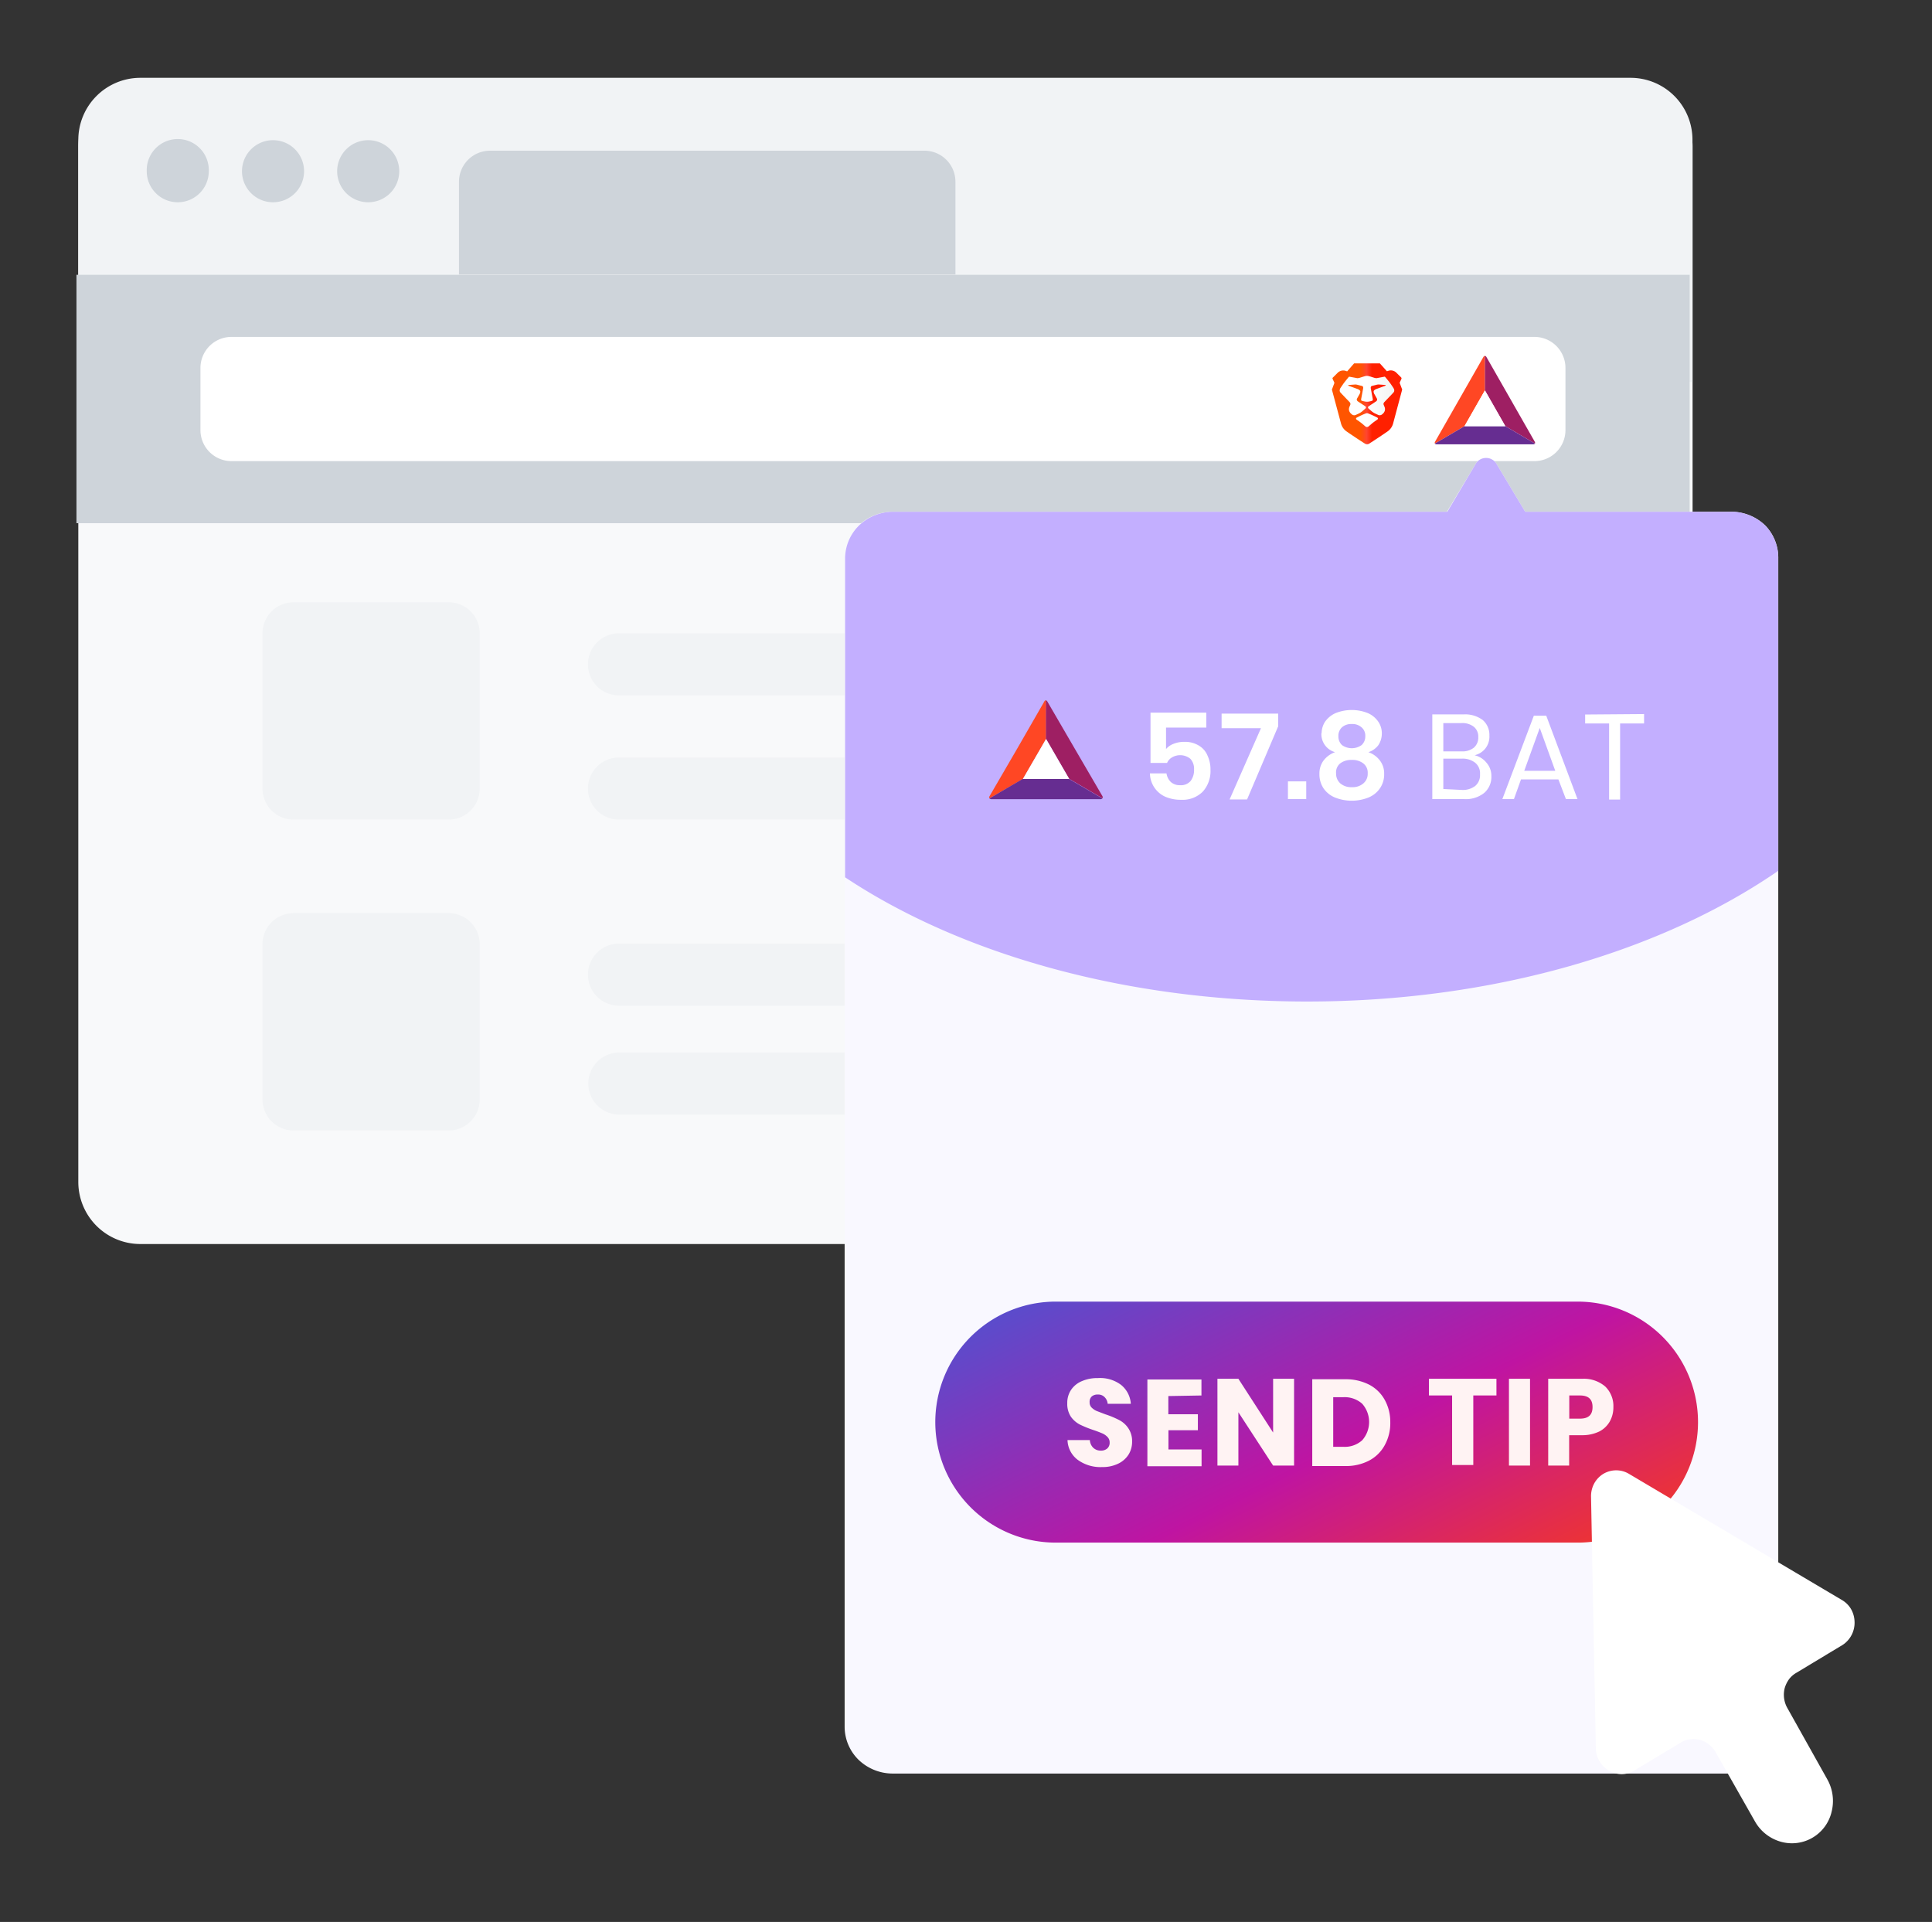 <svg width="191" height="190" viewBox="0 0 191 190" fill="none" xmlns="http://www.w3.org/2000/svg"><rect x="0" y="0" width="191" height="190" fill="#333333" stroke="none"/><path d="M112.597 137.714a2.18 2.18 0 01-.321 1.145c-.23.367-.559.661-.95.848-.472.219-.99.325-1.51.309a3.584 3.584 0 01-2.209-.653 2.346 2.346 0 01-.939-1.821h2.049c.017.266.127.517.309.71.194.175.448.269.709.264a.843.843 0 00.596-.206.794.794 0 000-1.054 1.47 1.47 0 00-.493-.321 9.044 9.044 0 00-.812-.321 10.193 10.193 0 01-1.236-.492 2.584 2.584 0 01-.824-.722 2.196 2.196 0 01-.332-1.248c-.013-.44.111-.872.355-1.237.25-.353.595-.627.995-.791a3.68 3.68 0 011.465-.275c.754-.043 1.5.18 2.106.63a2.41 2.41 0 01.893 1.741h-2.037a1.048 1.048 0 00-.286-.63.966.966 0 00-1.145 0 .768.768 0 000 1.02c.136.134.295.242.469.321l.813.309c.429.139.846.311 1.248.515.329.18.614.43.835.733.203.375.29.802.252 1.226zm3.331-4.192v1.661h2.689v1.454h-2.689v1.776h3.033v1.546h-4.956v-8.018h4.956v1.535l-3.033.046zm11.537 6.437h-1.923l-3.228-4.902v4.902h-1.922v-8.018h1.922l3.228 4.937v-4.937h1.923v8.018zm8.836-4.009a4.291 4.291 0 01-.503 2.085 3.445 3.445 0 01-1.443 1.409 4.583 4.583 0 01-2.209.515h-3.01v-8.018h3.022a4.706 4.706 0 012.22.492c.603.317 1.1.803 1.431 1.398.345.651.515 1.382.492 2.119zm-4.326 2.291a2.38 2.38 0 001.739-.596 2.53 2.53 0 000-3.367 2.419 2.419 0 00-1.739-.596h-.962v4.582l.962-.023zm14.078-6.243v1.535h-2.163v6.438h-1.935v-6.438h-2.14v-1.535h6.238zm3.079 0v8.018h-1.934v-8.018h1.934zm3.628 5.155v2.806h-1.923v-8.018h3.068a3.007 3.007 0 012.163.71 2.463 2.463 0 01.744 1.89 2.58 2.58 0 01-.343 1.329 2.294 2.294 0 01-.973.916 3.561 3.561 0 01-1.591.321l-1.145.046zm.985-1.535c.778 0 1.144-.344 1.144-1.031 0-.687-.378-1.054-1.144-1.054h-.985v2.131l.985-.046z" fill="#FFF3F3"/><path d="M161.196 8.37H13.877a6.137 6.137 0 00-6.135 6.139v102.335a6.137 6.137 0 006.135 6.139h147.319a6.137 6.137 0 006.135-6.139V14.509c0-3.39-2.747-6.14-6.135-6.14z" fill="#F8F9FA"/><path d="M7.742 13.833c0-1.626.645-3.186 1.793-4.337a6.133 6.133 0 014.33-1.803h147.331a6.121 6.121 0 016.123 6.14v23.929H7.742V13.833z" fill="#F1F3F5"/><path d="M17.574 19.996a3.069 3.069 0 003.067-3.07 3.069 3.069 0 10-6.134 0 3.069 3.069 0 003.067 3.07zm9.42 0a3.069 3.069 0 003.067-3.07 3.069 3.069 0 10-3.067 3.07zm9.408 0a3.069 3.069 0 003.068-3.07 3.069 3.069 0 10-3.068 3.07zm130.642 7.17H7.559v24.559h159.485V27.166z" fill="#CED4DA"/><path d="M151.696 33.306H22.885a3.069 3.069 0 00-3.068 3.07v6.14a3.069 3.069 0 003.068 3.07h128.811a3.068 3.068 0 003.067-3.07v-6.14a3.068 3.068 0 00-3.067-3.07z" fill="#fff"/><path fill-rule="evenodd" clip-rule="evenodd" d="M141.854 43.85l2.927-1.72 2.019-3.538v-3.41c-.054 0-.107.035-.147.106l-2.391 4.19-2.391 4.19c-.04.07-.044.135-.017.181z" fill="#FF4724"/><path fill-rule="evenodd" clip-rule="evenodd" d="M146.8 35.182v3.41l2.018 3.538 2.928 1.72c.026-.047.022-.111-.018-.182l-2.391-4.19-2.391-4.19c-.04-.07-.093-.106-.146-.106z" fill="#9E1F63"/><path fill-rule="evenodd" clip-rule="evenodd" d="M151.746 43.85l-2.928-1.72h-4.037l-2.927 1.72c.026.046.083.075.164.075h9.564c.08 0 .137-.029.164-.076z" fill="#662D91"/><path fill-rule="evenodd" clip-rule="evenodd" d="M144.781 42.13h4.037l-2.018-3.538-2.019 3.538z" fill="#fff"/><path fill-rule="evenodd" clip-rule="evenodd" d="M137.526 37.75l.149-.378s-.195-.206-.435-.435c-.241-.23-.733-.103-.733-.103l-.572-.642h-1.992l-.572.642s-.492-.138-.733.103l-.435.435.161.378-.206.55.641 2.428a1.315 1.315 0 00.595.986c.366.263 1.053.721 1.144.79.092.069.241.195.367.195s.263-.126.377-.195l1.145-.79a1.39 1.39 0 00.595-.986l.641-2.428-.137-.55z" fill="url(#paint0_linear_486_1387)"/><path fill-rule="evenodd" clip-rule="evenodd" d="M136.507 36.834l-.561-.642h-2.003l-.572.642s-.492-.138-.733.103c0 0 .664-.069.893.31 0 0 .618.114.698.114a1.87 1.87 0 00.435-.126.96.96 0 01.275 0 1 1 0 01.286 0c.136.057.278.1.424.126.08 0 .698-.115.698-.115.229-.378.893-.31.893-.31-.229-.24-.733-.102-.733-.102z" fill="url(#paint1_linear_486_1387)"/><path d="M45.376 17.968a3.07 3.07 0 013.067-3.07h42.945a3.066 3.066 0 013.067 3.07v9.164h-49.08v-9.164z" fill="#CED4DA"/><path d="M44.357 59.537H29.02a3.069 3.069 0 00-3.068 3.07v15.349a3.069 3.069 0 003.068 3.07h15.337a3.069 3.069 0 003.068-3.07v-15.35a3.069 3.069 0 00-3.068-3.07zm16.837 3.07h65.939a3.065 3.065 0 013.067 3.07 3.072 3.072 0 01-3.067 3.07h-65.94a3.066 3.066 0 01-3.067-3.07 3.07 3.07 0 013.068-3.07zm0 12.279h65.939a3.064 3.064 0 013.067 3.07 3.074 3.074 0 01-1.893 2.836 3.064 3.064 0 01-1.174.233h-65.94a3.065 3.065 0 01-3.067-3.07 3.073 3.073 0 011.894-2.835 3.065 3.065 0 011.174-.234zM44.357 90.27H29.02a3.069 3.069 0 00-3.068 3.07v15.348a3.068 3.068 0 003.068 3.07h15.337a3.068 3.068 0 003.068-3.07V93.339a3.069 3.069 0 00-3.068-3.07zm16.837 3.012h65.939a3.065 3.065 0 013.067 3.07 3.072 3.072 0 01-3.067 3.07h-65.94a3.066 3.066 0 01-3.067-3.07 3.07 3.07 0 013.068-3.07zm65.973 10.767H61.228a3.07 3.07 0 00-3.067 3.07 3.07 3.07 0 003.067 3.07h65.939a3.07 3.07 0 000-6.14z" fill="#F1F3F5"/><path d="M175.801 55.218v115.497a4.586 4.586 0 01-1.397 3.264 4.826 4.826 0 01-3.434 1.352H88.32a4.876 4.876 0 01-3.433-1.352 4.581 4.581 0 01-1.385-3.264V55.218a4.586 4.586 0 011.385-3.276 4.875 4.875 0 013.433-1.351h54.723l2.85-4.742a1.14 1.14 0 01.435-.424c.181-.103.387-.155.595-.15a1.15 1.15 0 01.584.15c.18.1.33.246.434.424l2.839 4.742h20.293a4.828 4.828 0 013.434 1.351 4.58 4.58 0 011.294 3.276z" fill="#F9F8FF"/><path d="M175.8 55.218v30.87c-11.457 7.904-28.076 12.921-46.561 12.921-18.039 0-34.337-4.73-45.692-12.28V55.22a4.584 4.584 0 011.385-3.277 4.874 4.874 0 013.434-1.351h54.722l2.805-4.742a1.14 1.14 0 01.434-.424c.182-.103.387-.155.596-.15a1.14 1.14 0 01.583.15c.181.1.331.246.435.424l2.839 4.742h20.293a4.83 4.83 0 013.434 1.351 4.58 4.58 0 011.293 3.276z" fill="#C3AFFF"/><path fill-rule="evenodd" clip-rule="evenodd" d="M97.82 78.93l3.308-1.925 2.289-3.952v-3.826a.195.195 0 00-.171.115l-2.702 4.696-2.724 4.685a.23.23 0 000 .206z" fill="#FF4724"/><path fill-rule="evenodd" clip-rule="evenodd" d="M103.406 69.227v3.815l2.289 3.951 3.296 1.925a.23.23 0 00.025-.103.23.23 0 00-.025-.103l-2.724-4.674-2.724-4.685a.195.195 0 00-.16-.115" fill="#9E1F63"/><path fill-rule="evenodd" clip-rule="evenodd" d="M108.98 78.93l-3.296-1.925h-4.579l-3.285 1.924a.24.24 0 00.195.08h10.782a.215.215 0 00.183-.08z" fill="#662D91"/><path fill-rule="evenodd" clip-rule="evenodd" d="M101.128 77.005h4.578l-2.289-3.952-2.289 3.952z" fill="#fff"/><path d="M119.258 71.93h-3.983v2.12c.2-.233.456-.41.744-.516a2.768 2.768 0 011.076-.195 2.595 2.595 0 011.442.379c.383.23.68.58.847.996.198.435.296.908.286 1.386a3.036 3.036 0 01-.755 2.154 2.819 2.819 0 01-2.152.813 3.84 3.84 0 01-1.602-.321 2.573 2.573 0 01-1.477-2.29h1.637c.045.326.198.629.435.858.255.215.582.325.915.31a1.25 1.25 0 001.031-.413c.244-.33.365-.735.343-1.145a1.445 1.445 0 00-.355-1.043 1.59 1.59 0 00-1.82-.149 1.15 1.15 0 00-.492.55h-1.637v-4.971h5.517v1.478zm7.108-.137l-3.079 7.24h-1.728l3.102-7.045h-3.892v-1.443h5.597v1.248zm2.77 5.453v1.752h-1.809v-1.752h1.809zm1.522-4.743a2.113 2.113 0 01.332-1.145c.258-.369.61-.661 1.019-.848a4.276 4.276 0 013.25 0 2.41 2.41 0 011.008.848c.227.338.346.738.343 1.145.002.406-.113.804-.332 1.146a1.98 1.98 0 01-.996.71c.457.157.856.449 1.145.836.281.376.426.837.412 1.306a2.417 2.417 0 01-.424 1.443 2.55 2.55 0 01-1.144.905 4.485 4.485 0 01-3.274 0 2.55 2.55 0 01-1.144-.905 2.481 2.481 0 01-.412-1.443 2.128 2.128 0 01.4-1.306c.292-.384.69-.675 1.145-.836a1.855 1.855 0 01-1.351-1.89l.023.034zm1.66.275a1.14 1.14 0 00.355.882 1.668 1.668 0 001.934 0 1.14 1.14 0 00.366-.882 1.063 1.063 0 00-.377-.882 1.363 1.363 0 00-.962-.32c-.35-.02-.693.095-.961.32a1.134 1.134 0 00-.355.917v-.035zm-.229 3.666a1.269 1.269 0 00.412.996c.32.267.729.403 1.145.378a1.61 1.61 0 001.144-.378 1.234 1.234 0 00.424-.996 1.154 1.154 0 00-.435-.974 1.752 1.752 0 00-1.145-.344 1.795 1.795 0 00-1.144.344 1.147 1.147 0 00-.401 1.008v-.034zm13.609-1.799a2.12 2.12 0 011.248.745c.326.369.502.847.492 1.34a2.084 2.084 0 01-.699 1.65 2.926 2.926 0 01-2.014.618H141.6v-8.373h3.079a2.907 2.907 0 011.912.561 1.94 1.94 0 01.652 1.535 1.89 1.89 0 01-.435 1.317 1.924 1.924 0 01-1.11.642v-.035zm-3.01-.366h1.808c.436.03.867-.1 1.213-.367a1.306 1.306 0 00.435-1.042 1.246 1.246 0 00-.423-1.008 1.833 1.833 0 00-1.271-.378h-1.762v2.795zm1.831 3.814c.476.029.947-.113 1.328-.4a1.379 1.379 0 00.469-1.145 1.34 1.34 0 00-.481-1.147 1.99 1.99 0 00-1.339-.4h-1.808v3l1.831.092zm9.546-1.042h-3.697l-.698 1.947h-1.145l3.113-8.247h1.225l3.09 8.247h-1.144l-.744-1.947zm-.309-.848l-1.534-4.238-1.534 4.238h3.068zm8.779-5.613v.928h-2.37v7.526h-1.087v-7.526h-2.369v-.882l5.826-.046z" fill="#fff"/><path d="M104.379 128.676h51.586c3.157 0 6.185 1.255 8.417 3.49a11.919 11.919 0 010 16.847 11.898 11.898 0 01-8.417 3.489h-51.586a11.91 11.91 0 01-8.421-3.489 11.927 11.927 0 01-3.494-8.424 11.92 11.92 0 017.356-11.009 11.909 11.909 0 014.559-.904z" fill="url(#paint2_linear_486_1387)"/><path d="M111.921 142.536a2.39 2.39 0 01-.343 1.249 2.47 2.47 0 01-1.019.905 3.55 3.55 0 01-1.625.343 3.814 3.814 0 01-2.381-.71 2.538 2.538 0 01-1.018-1.958h2.209c.013.284.131.554.332.756a1.056 1.056 0 00.766.286.917.917 0 00.63-.218.754.754 0 00.229-.584.75.75 0 00-.218-.55 1.532 1.532 0 00-.515-.355 12.096 12.096 0 00-.881-.332 10.98 10.98 0 01-1.328-.538 2.507 2.507 0 01-.892-.779 2.292 2.292 0 01-.355-1.34 2.283 2.283 0 01.389-1.329c.265-.38.635-.674 1.064-.848.5-.21 1.038-.312 1.58-.298a3.432 3.432 0 012.289.676c.28.228.51.512.676.833.165.322.262.674.285 1.034h-2.289a1.042 1.042 0 00-.309-.664.857.857 0 00-.664-.252.88.88 0 00-.595.183.716.716 0 00-.217.573.722.722 0 00.194.527c.145.145.316.262.504.343l.87.333c.465.15.916.337 1.35.561.359.185.666.457.893.79.271.402.407.879.389 1.363zm3.583-4.524v1.798h2.919v1.581h-2.908v1.901h3.274v1.661h-5.357v-8.579h5.345v1.581l-3.273.057zm12.43 6.873h-2.072l-3.433-5.27v5.27h-2.072v-8.58h2.072l3.433 5.315v-5.315h2.072v8.58zm9.511-4.307a4.5 4.5 0 01-.549 2.291 3.741 3.741 0 01-1.545 1.523 4.91 4.91 0 01-2.381.538h-3.239v-8.579h3.239a5.075 5.075 0 012.392.538 3.722 3.722 0 011.534 1.501 4.47 4.47 0 01.549 2.199v-.011zm-4.658 2.451a2.567 2.567 0 001.877-.642 2.726 2.726 0 000-3.619 2.61 2.61 0 00-1.877-.642h-.984v4.903h.984zm15.154-6.724v1.65h-2.289v6.872h-2.095v-6.872h-2.289v-1.65h6.673zm3.32 0v8.58h-2.084v-8.58h2.084zm3.868 5.578v3.002h-2.072v-8.58h3.354a3.245 3.245 0 012.289.768 2.693 2.693 0 01.801 2.038c.007.502-.119.996-.366 1.432a2.502 2.502 0 01-1.053.985 3.88 3.88 0 01-1.717.355h-1.236zm1.065-1.638c.835 0 1.247-.366 1.247-1.145s-.412-1.145-1.247-1.145h-1.053v2.29h1.053z" fill="#FFF3F3"/><path d="M182.05 158.149l-20.98-12.428a2.444 2.444 0 00-1.282-.367 2.5 2.5 0 00-1.271.344 2.539 2.539 0 00-.915.962 2.65 2.65 0 00-.309 1.317l.469 24.731c-.012.468.103.931.332 1.34.22.403.544.739.938.973.389.24.837.367 1.294.367.449 0 .89-.127 1.27-.367l4.579-2.76c.282-.173.598-.282.927-.321.329-.046.664-.023.984.069a2.602 2.602 0 011.534 1.226l3.903 6.872a4.255 4.255 0 002.552 1.97 4.024 4.024 0 004.331-1.508c.32-.439.549-.939.671-1.47a4.354 4.354 0 00-.435-3.207l-3.926-7.01a2.68 2.68 0 01-.286-1.97 2.88 2.88 0 01.435-.905c.204-.268.461-.49.755-.653l4.579-2.761a2.621 2.621 0 001.144-2.291 2.649 2.649 0 00-.378-1.283 2.52 2.52 0 00-.915-.87z" fill="#fff"/><path fill-rule="evenodd" clip-rule="evenodd" d="M138.621 38.51l-.251-.668.175-.385a.13.13 0 00-.028-.146l-.475-.471a.778.778 0 00-.797-.182l-.133.045-.694-.778h-2.552l-.685.787-.129-.044a.78.78 0 00-.805.183l-.484.48a.103.103 0 00-.021.117l.182.4-.25.668.162.603.738 2.75a1.4 1.4 0 00.552.784s.896.62 1.779 1.182a.45.45 0 00.246.084.448.448 0 00.246-.085c.992-.637 1.778-1.183 1.778-1.183.271-.19.467-.469.551-.786l.734-2.75.161-.604z" fill="url(#paint3_linear_486_1387)"/><path fill-rule="evenodd" clip-rule="evenodd" d="M137.837 38.644l-.012.035-.018.065c-.049.06-.152.174-.229.254l-.709.74c-.077.08-.121.18-.076.282l.095.23a.58.58 0 01.006.383.68.68 0 01-.213.293l-.074.06a.36.36 0 01-.343.04l-.327-.152a1.693 1.693 0 01-.337-.22l-.309-.272a.138.138 0 01-.007-.202l.752-.498c.093-.061.142-.175.089-.273l-.267-.477c-.053-.097-.074-.226-.047-.287.027-.061.135-.143.241-.182l.873-.318c.105-.039.1-.08-.013-.09l-.558-.04a.776.776 0 00-.302.035l-.423.103c-.108.03-.131.142-.111.25l.175.927a.91.91 0 01.022.242c-.008.026-.105.066-.215.09l-.144.033c-.11.024-.29.025-.4.002l-.175-.036c-.11-.023-.207-.063-.215-.088a.91.91 0 01.022-.242l.173-.927c.021-.108-.003-.221-.111-.25l-.422-.103a.781.781 0 00-.303-.035l-.558.041c-.112.011-.118.051-.013.09l.874.317c.105.04.214.12.241.182.027.06.006.19-.047.287l-.267.477c-.053.098-.003.212.09.273l.753.497a.139.139 0 01-.007.202l-.309.272a1.692 1.692 0 01-.336.221l-.327.152a.36.36 0 01-.343-.04l-.074-.059a.685.685 0 01-.217-.302.574.574 0 01.009-.373l.095-.231c.044-.102 0-.203-.077-.283l-.71-.738a5.64 5.64 0 01-.229-.254l-.018-.064-.012-.036a.797.797 0 01.031-.209 2.68 2.68 0 01.146-.23l.152-.22c.063-.092.172-.237.242-.323l.223-.273a.96.96 0 01.139-.156l.202.037.337.063c.11.02.232.044.271.05a.836.836 0 00.265-.048l.242-.077c.107-.034.27-.08.361-.1l.085.001.085-.001c.091.02.254.065.361.1l.243.076a.825.825 0 00.265.048l.223-.042.048-.009.337-.063c.11-.021.201-.038.208-.037.003 0 .062.069.133.155l.223.273c.07.087.179.232.242.323l.152.22c.064.091.162.257.168.295a.841.841 0 01.01.144zm-2.652 2.204c.01 0 .103.035.207.077l.097.04c.104.041.271.117.371.167l.285.141c.101.05.108.143.016.208l-.243.17a5.505 5.505 0 00-.32.247l-.306.262a.24.24 0 01-.303.001 28.459 28.459 0 00-.304-.26 4.836 4.836 0 00-.32-.245l-.242-.167c-.092-.064-.086-.158.014-.209l.286-.146c.1-.05.267-.127.371-.17l.096-.039c.104-.042.198-.077.208-.077h.087z" fill="url(#paint4_linear_486_1387)"/><defs><linearGradient id="paint0_linear_486_1387" x1="132.169" y1="39.446" x2="137.72" y2="39.446" gradientUnits="userSpaceOnUse"><stop stop-color="#F50"/><stop offset=".41" stop-color="#F50"/><stop offset=".58" stop-color="#FF2000"/><stop offset="1" stop-color="#FF2000"/></linearGradient><linearGradient id="paint1_linear_486_1387" x1="132.741" y1="36.777" x2="137.24" y2="36.777" gradientUnits="userSpaceOnUse"><stop stop-color="#FF452A"/><stop offset="1" stop-color="#FF2000"/></linearGradient><linearGradient id="paint2_linear_486_1387" x1="118.011" y1="116.019" x2="142.351" y2="165.144" gradientUnits="userSpaceOnUse"><stop stop-color="#4C54D2"/><stop offset=".56" stop-color="#BF14A2"/><stop offset="1" stop-color="#F73A1C"/></linearGradient><linearGradient id="paint3_linear_486_1387" x1="131.674" y1="43.975" x2="138.621" y2="43.975" gradientUnits="userSpaceOnUse"><stop stop-color="#F50"/><stop offset=".41" stop-color="#F50"/><stop offset=".494" stop-color="#FF4530"/><stop offset=".572" stop-color="#FF2000"/><stop offset="1" stop-color="#FF2000"/></linearGradient><linearGradient id="paint4_linear_486_1387" x1="135.14" y1="43.396" x2="137.663" y2="43.396" gradientUnits="userSpaceOnUse"><stop stop-color="#fff"/><stop offset="1" stop-color="#F4F4F4"/></linearGradient></defs></svg>